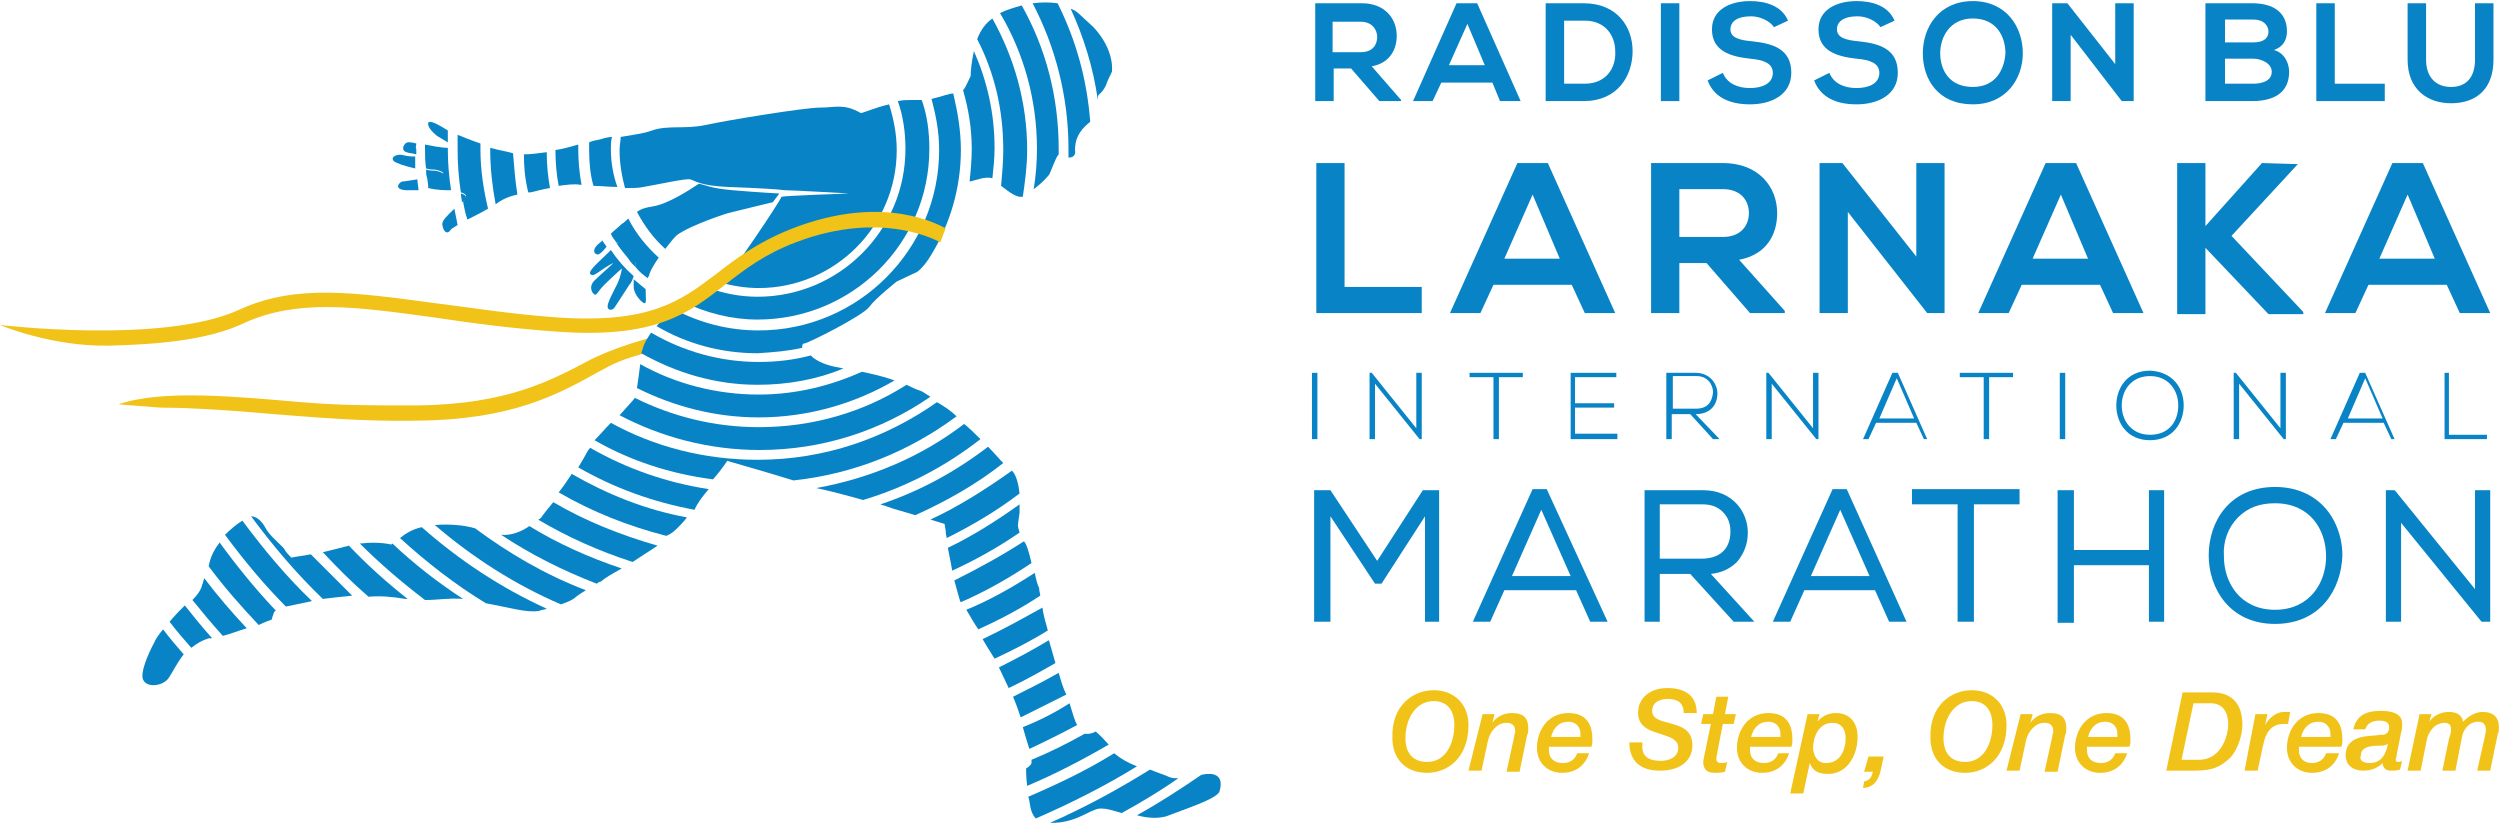 <?xml version="1.0" encoding="utf-8"?>
<!-- Generator: Adobe Illustrator 25.2.3, SVG Export Plug-In . SVG Version: 6.00 Build 0)  -->
<svg version="1.1" id="Layer_1" xmlns="http://www.w3.org/2000/svg" xmlns:xlink="http://www.w3.org/1999/xlink" x="0px" y="0px"
	 viewBox="0 0 230 75.7" style="enable-background:new 0 0 230 75.7;" xml:space="preserve">
<g>
	<g>
		<path style="fill:#F1C218;" d="M38.5,38.7c-5.1,0.1-9.4-0.3-13.3-0.6c-5.7-0.5-8.8-0.6-10.5-0.6l-3.8-0.3c4-1.4,11-0.7,16.8-0.2
			c3.8,0.3,5.7,0.3,10.7,0.3c8.3-0.1,12.3-2.3,15.9-4.2c1.4-0.7,3.3-1.4,5.1-1.9c0.7-0.2,1,0.4,1.6,0.2l-1.7,1.1
			c-2.1,0.6-2.6,0.8-4.4,1.8C51.3,36.3,47.1,38.6,38.5,38.7z"/>
	</g>
	<g>
		<path style="fill:#0884C6;" d="M39.9,15.7c-0.1,0-0.4,0-0.7-0.1c0,0.3,0,0.5,0.1,0.8c0.4,0,0.7-0.1,1-0.1
			C41.4,16.1,40.4,15.7,39.9,15.7z"/>
		<path style="fill:#0884C6;" d="M42.8,18.4c0.2-0.3,0-0.5-0.4-0.6c0,0.3,0.1,0.6,0.1,0.8C42.7,18.5,42.7,18.4,42.8,18.4z"/>
		<path style="fill:#0884C6;" d="M58.1,24.2c0.1,0.1,0.3,0.3,0.4,0.4c0-0.1,0-0.2,0-0.2C58.5,23.9,58.2,23.9,58.1,24.2z"/>
		<path style="fill:#0884C6;" d="M56.7,22.3C56.7,22.3,56.7,22.3,56.7,22.3c0,0.1,0.1,0.1,0.1,0.2C56.9,22.4,56.9,22.3,56.7,22.3z"
			/>
		<path style="fill:#0884C6;" d="M58.3,26.4c0,0.7,0.8,1.5,1,1.5c0.2,0,0.1-0.5,0.1-1.3c-0.4-0.3-0.7-0.6-1.1-0.9
			C58.3,26,58.3,26.2,58.3,26.4z"/>
		<path style="fill:#0884C6;" d="M55.1,22.4c-0.6,0.5-0.5,0.9-0.2,1c0.2,0.1,0.6-0.3,0.9-0.7c-0.1-0.2-0.3-0.4-0.4-0.6
			C55.4,22.2,55.2,22.3,55.1,22.4z"/>
		<path style="fill:#0884C6;" d="M56.2,23c-0.1,0.1-0.3,0.3-0.4,0.4c-0.6,0.6-1.7,1.5-1.5,1.8c0.3,0.4,0.9-0.4,2.1-1c0,0,0,0,0,0
			c0,0.1-1.1,1-1.7,1.6c-0.6,0.6-0.2,1.2,0,1.3c0.2,0.1,0.3-0.3,0.9-0.9c0.6-0.6,1.6-1.5,1.6-1.5s0,0.5-0.4,1.4
			c-0.4,0.8-0.9,1.7-0.9,2.1c0,0.4,0.5,0.4,0.7,0c0.2-0.3,0.9-1.4,1.3-2c0.2-0.2,0.3-0.5,0.4-0.8C57.5,24.7,56.8,23.9,56.2,23z"/>
		<path style="display:none;fill:#0884C6;" d="M56.1,23.1c-0.1,0.1-0.3,0.2-0.4,0.3c-0.6,0.6-0.9,1.6-1,2c0,0.3,0.4-0.2-0.1,0.5
			c-0.5,0.6-0.2,1.2,0,1.3c0.2,0.1,0.3-0.3,0.9-0.9c0.6-0.6,1.6-1.5,1.6-1.5s0,0.5-0.4,1.4c-0.4,0.8-0.9,1.7-0.9,2.1
			c0,0.4,0.5,0.4,0.7,0c0.2-0.3,0.9-1.4,1.3-2c0.2-0.2,0.3-0.5,0.4-0.8C57.4,24.7,56.7,23.9,56.1,23.1z"/>
		<path style="fill:#0884C6;" d="M67,19.6c1.2-0.3,4.1-1,4.1-1l0.6-0.8c0,0-2-0.1-4.3-0.3c-2.1-0.2-2.2-0.4-3.1-0.6
			c-0.9,0.6-2.9,1.9-4.3,2.1c-0.6,0.1-1,0.2-1.4,0.5c0.7,1.3,1.5,2.4,2.6,3.4c0.4-0.5,0.7-0.9,1-1.2C63,21,65.7,20,67,19.6z"/>
		<path style="fill:#0884C6;" d="M60.6,23.7c-1.1-1-2.1-2.2-2.8-3.6c-0.2,0.2-0.4,0.4-0.6,0.5c-0.3,0.3-0.7,0.6-1,0.9
			c0.1,0.3,0.3,0.5,0.5,0.8c0,0,0,0,0,0c0.2,0,0.2,0.1,0.1,0.2c0.4,0.6,0.9,1.1,1.3,1.7c0.1-0.2,0.4-0.2,0.4,0.2c0,0.1,0,0.2,0,0.2
			c0.3,0.4,0.7,0.7,1.1,1c0-0.1,0-0.1,0.1-0.2C59.8,24.9,60.2,24.3,60.6,23.7z"/>
		<path style="fill:#0884C6;" d="M85.5,13.7c0-1.6-0.2-3.1-0.7-4.5c-0.3,0-0.6,0-0.9,0c-0.4,0-0.8,0-1.3,0.1
			c0.5,1.4,0.7,2.9,0.7,4.4c0,7.5-6.1,13.6-13.6,13.6c-1.6,0-3.1-0.3-4.5-0.8c-0.7,0.4-1.5,0.8-2.3,1.3c2.1,1,4.4,1.6,6.8,1.6
			C78.4,29.4,85.5,22.4,85.5,13.7z"/>
		<path style="fill:#0884C6;" d="M37.2,14.3c-0.6-0.2-1.3,0.1-1,0.5c0.2,0.2,1.1,0.5,2,0.7c0-0.4,0-0.7,0-1.1
			C38,14.4,37.6,14.4,37.2,14.3z"/>
		<path style="fill:#0884C6;" d="M69.8,36.3c-3.9,0-7.7-1-10.9-2.8c-0.1,0.8-0.2,1.6-0.3,2.2c3.4,1.7,7.2,2.7,11.2,2.7
			c4.6,0,8.9-1.3,12.5-3.4c-1.1-0.4-2.1-0.6-3-0.8C76.4,35.5,73.2,36.3,69.8,36.3z"/>
		<path style="fill:#0884C6;" d="M95.2,52.7c-2,1.3-4.1,2.5-6.3,3.4c0.3,0.5,0.7,1.2,1.1,1.8c2-0.9,3.9-1.9,5.7-3.1
			c0-0.2-0.1-0.4-0.1-0.7C95.4,53.7,95.3,53.2,95.2,52.7z"/>
		<path style="fill:#0884C6;" d="M79.4,46c4-1.2,7.6-3.1,10.8-5.6c-0.5-0.5-1-1-1.5-1.4c-3.9,3-8.6,5-13.6,5.9
			C76.5,45.2,78,45.6,79.4,46z"/>
		<path style="fill:#0884C6;" d="M38.3,13.2c-0.4-0.1-0.8-0.2-1,0c-0.3,0.3-0.3,0.7,0.1,0.8c0.2,0.1,0.6,0.1,0.9,0.2
			c0-0.2,0-0.3,0-0.5C38.2,13.6,38.3,13.4,38.3,13.2z"/>
		<path style="fill:#0884C6;" d="M39.4,11.3c-0.1,0.3,0.3,0.8,0.8,1.2c0.3,0.2,0.7,0.4,1,0.6c0-0.4,0-0.7,0-1.1
			C40.4,11.5,39.5,11,39.4,11.3z"/>
		<path style="fill:#0884C6;" d="M40.7,20.7c0.1,0.7,0.5,0.9,0.8,0.4c0.1-0.1,0.3-0.2,0.6-0.4c-0.1-0.5-0.2-1-0.3-1.5
			C41.2,19.8,40.6,20.3,40.7,20.7z"/>
		<path style="fill:#0884C6;" d="M107.3,75.1c1.5-0.6,4.7-1.6,4.9-2.3c0.2-0.7,0.2-1.5-0.8-1.6c-0.3,0-0.6,0-0.9,0.1
			c-1.9,1.3-3.9,2.6-5.9,3.7C105.6,75.3,106.6,75.3,107.3,75.1z"/>
		<path style="fill:#0884C6;" d="M90.4,58.8c0.4,0.7,0.8,1.3,1.1,1.8c1.7-0.8,3.3-1.6,4.9-2.6c-0.2-0.7-0.4-1.4-0.5-2.1
			C94.1,56.9,92.3,57.9,90.4,58.8z"/>
		<path style="fill:#0884C6;" d="M39.1,55.2c1.3,0,2.1-0.2,3.5-0.1c-2.3-1.5-4.5-3.2-6.5-5.1c-0.1,0.1-0.1,0.1-0.1,0.1
			s-1.1-0.3-2.8-0.1c0,0,0,0-0.1,0C35,51.9,37,53.6,39.1,55.2z"/>
		<path style="fill:#0884C6;" d="M14.2,59.1c-0.5,0.9-1.4,2.9-1,3.5c0.4,0.7,1.8,0.5,2.3-0.2c0.3-0.4,0.7-1.3,1.4-2.2
			c-0.6-0.7-1.3-1.5-1.9-2.3C14.6,58.4,14.3,58.8,14.2,59.1z"/>
		<path style="fill:#0884C6;" d="M49.6,56.2c0.2-0.1,0.5-0.1,0.7-0.2c-4.2-1.9-8.1-4.5-11.5-7.5c-0.9,0.2-1.5,0.6-2,1
			c2.4,2.2,5.1,4.3,7.9,6C46.9,55.9,48.5,56.4,49.6,56.2z"/>
		<path style="fill:#0884C6;" d="M37,16.7c-0.3,0.1-0.8,0.7,0.3,0.8c0.3,0,0.7,0,1.2,0c0-0.3-0.1-0.7-0.1-1
			C37.7,16.6,37.2,16.7,37,16.7z"/>
		<path style="fill:#0884C6;" d="M50.9,46.2c-0.5,0.6-0.9,1.1-1.1,1.4c-0.1,0.1-0.2,0.2-0.3,0.2c2.7,1.6,5.6,2.9,8.7,3.9
			c0.8-0.5,1.5-1,2.3-1.5C57,49.2,53.8,47.9,50.9,46.2z"/>
		<path style="fill:#0884C6;" d="M50.6,17.3c-0.2-1.1-0.3-2.2-0.3-3.3c-0.7,0.1-1.5,0.2-2.1,0.2c0,1.2,0.1,2.3,0.4,3.5
			c0.1,0,0.1,0,0.2,0C49.3,17.6,49.9,17.4,50.6,17.3z"/>
		<path style="fill:#0884C6;" d="M74.6,32.7c-1.5,0.4-3.1,0.6-4.8,0.6c-3.6,0-7-1-9.9-2.7c-0.2,0.3-0.4,0.6-0.6,1
			c-0.1,0.2-0.2,0.6-0.3,0.9c3.2,1.8,6.8,2.9,10.7,2.9c2.8,0,5.5-0.5,7.9-1.5c-1.1-0.2-2-0.4-2.8-1C74.8,32.9,74.7,32.8,74.6,32.7z"
			/>
		<path style="fill:#0884C6;" d="M73.8,32c0-0.2,0-0.4,0.2-0.4c0.3,0,5.5-2.6,6-3.4c0.6-0.8,2.5-2.3,2.5-2.3l1.9-0.9
			c0.4-0.3,0.9-0.9,1.3-1.6c1.7-2.8,2.7-6.1,2.7-9.6c0-1.8-0.3-3.5-0.7-5.2c-0.4,0-1.1,0.3-2,0.5c0.4,1.5,0.7,3,0.7,4.7
			c0,9.1-7.4,16.6-16.6,16.6c-2.8,0-5.4-0.7-7.7-1.9c-0.6,0.4-1.2,0.9-1.7,1.5c2.7,1.6,5.9,2.5,9.3,2.5C71.2,32.4,72.5,32.3,73.8,32
			z"/>
		<path style="fill:#0884C6;" d="M57.2,52.3c-3-1-5.9-2.3-8.5-3.9c-0.7,0.5-1.7,0.9-2.6,0.8c2.7,1.8,5.7,3.3,8.8,4.5
			c0.1-0.1,0.3-0.2,0.4-0.2C55.6,53.2,56.3,52.8,57.2,52.3z"/>
		<path style="fill:#0884C6;" d="M53.2,13.3c-0.7,0.2-1.4,0.4-2.1,0.5c0,1.1,0.1,2.3,0.3,3.3c0.7-0.1,1.4-0.2,2-0.1c0,0,0.1,0,0.1,0
			c-0.2-1.1-0.3-2.2-0.3-3.3C53.2,13.6,53.2,13.5,53.2,13.3z"/>
		<path style="fill:#0884C6;" d="M85.6,47.8c0.6,0.2,1,0.3,1.3,0.4l0.1,0.6c0,0,0,0.3,0.1,0.7c2.4-1.2,4.6-2.5,6.7-4.1
			c-0.1-0.9-0.3-1.7-0.7-2.1C90.7,45,88.2,46.6,85.6,47.8z"/>
		<path style="fill:#0884C6;" d="M37.3,55.1c0.1,0,0.1,0,0.2,0c-1.9-1.5-3.7-3.1-5.4-4.9c-0.8,0.2-1.5,0.4-2.4,0.6
			c1.3,1.4,2.7,2.8,4.2,4.1C35,54.8,36.1,54.9,37.3,55.1z"/>
		<path style="fill:#0884C6;" d="M75.4,9.9c-1.4,0-8.7,1.2-10.5,1.6c-1.8,0.4-3.5,0-4.9,0.5c-0.8,0.3-1.8,0.4-2.9,0.6
			c0,0.4-0.1,0.8-0.1,1.2c0,1.2,0.2,2.4,0.5,3.5c0.7,0,1.3,0,1.7-0.1c1.2-0.2,3.9-0.8,4.3-0.7c0.4,0.1,0.9,0.6,3.5,0.7
			c2.6,0.1,4.5,0.2,5.2,0.3c0.8,0,5.9,0.3,5.9,0.3s-5.8,0.2-6.2,0.3c-0.3,0.7-4.5,6.9-5.3,7.7c-0.1,0.1-0.2,0.2-0.3,0.2
			c1.1,0.3,2.3,0.5,3.5,0.5c7,0,12.7-5.7,12.7-12.7c0-1.5-0.3-2.9-0.7-4.2c-1.3,0.3-2.4,0.8-2.6,0.8C77.6,9.5,76.9,9.9,75.4,9.9z"/>
		<path style="fill:#0884C6;" d="M53.9,54.3c-3.7-1.4-7.1-3.4-10.2-5.7c-1.1-0.3-2.3-0.4-3.7-0.3c3.5,3,7.4,5.5,11.6,7.3
			c0.6-0.2,1.1-0.4,1.4-0.7C53.4,54.6,53.6,54.5,53.9,54.3z"/>
		<path style="fill:#0884C6;" d="M93.8,47.2c0-0.2,0-0.5,0-0.8c-2.1,1.5-4.3,2.9-6.6,4c0.1,0.6,0.3,1.4,0.4,2.1
			c2.2-1,4.3-2.2,6.2-3.5C93.6,48.2,93.6,48.6,93.8,47.2z"/>
		<path style="fill:#0884C6;" d="M47.2,14.1c-0.7-0.2-1.4-0.3-2.1-0.5c0,0.1,0,0.1,0,0.2c0,1.7,0.2,3.4,0.5,5c0.5-0.4,1.1-0.7,2-0.9
			C47.4,16.6,47.3,15.4,47.2,14.1z"/>
		<path style="fill:#0884C6;" d="M87.8,53.4c0.2,0.8,0.4,1.4,0.5,1.8c0,0.1,0.1,0.2,0.1,0.2c2.3-1,4.4-2.2,6.5-3.6
			c-0.3-1.3-0.5-1.8-0.7-2C92.2,51.1,90,52.3,87.8,53.4z"/>
		<path style="fill:#0884C6;" d="M56.2,13.7c0-0.4,0-0.7,0.1-1.1c-0.3,0-0.7,0.1-1,0.2c-0.3,0.1-0.7,0.1-1.1,0.3c0,0.2,0,0.4,0,0.7
			c0,1.1,0.1,2.3,0.4,3.3c0.7,0,1.4,0.1,2.2,0.1C56.4,16.1,56.2,14.9,56.2,13.7z"/>
		<path style="fill:#0884C6;" d="M88.6,8.3c0.5,1.7,0.8,3.5,0.8,5.4c0,1-0.1,2.1-0.2,3c0,0,0,0,0,0c0.6-0.1,1.4-0.5,2.1-0.3
			c0.1-0.9,0.2-1.8,0.2-2.8c0-3.2-0.7-6.2-1.9-8.9c-0.2,0.9-0.3,1.8-0.3,2.3C88.9,7.8,88.8,8.1,88.6,8.3z"/>
		<path style="fill:#0884C6;" d="M94.6,73.3C94.6,73.3,94.6,73.3,94.6,73.3c0.2,0.5,0.1,1.4,0.7,2c3.2-1.4,6.4-3,9.3-4.8
			c-0.8-0.3-1.5-0.7-2.1-1.2C100.1,70.8,97.4,72.1,94.6,73.3z"/>
		<path style="fill:#0884C6;" d="M100.8,67.3c0,0-0.5,0.3-1,0.2c-1.6,0.9-3.2,1.7-4.9,2.4c0,0.1,0,0.2,0,0.3
			c-0.1,0.3-0.5,0.5-0.5,0.5s0,0.9,0.1,1.6c2.6-1.1,5.1-2.4,7.5-3.8C101.1,67.5,100.8,67.3,100.8,67.3z"/>
		<path style="fill:#0884C6;" d="M18.8,53.2c-0.1,0.2-0.1,0.4-0.2,0.6c-0.1,0.5-0.5,1-0.9,1.4c0.9,1.1,1.8,2.2,2.8,3.3
			c0.8-0.2,1.5-0.5,2.2-0.7C21.3,56.3,20,54.8,18.8,53.2z"/>
		<path style="fill:#0884C6;" d="M91.9,61.4c0.3,0.6,0.6,1.3,0.9,1.9c1.5-0.7,2.9-1.5,4.3-2.3c-0.2-0.7-0.4-1.4-0.6-2.1
			C95,59.8,93.5,60.6,91.9,61.4z"/>
		<path style="fill:#0884C6;" d="M25,57c0,0,0.1-0.5,0.3-0.8c0,0,0,0,0.1,0c-1.9-2-3.6-4.1-5.2-6.3c-0.1,0.2-0.3,0.4-0.4,0.6
			c-0.3,0.5-0.5,1-0.6,1.6c1.4,1.9,3,3.7,4.6,5.4C24.4,57.2,25,57,25,57z"/>
		<path style="fill:#0884C6;" d="M83.4,35.4c-3.9,2.5-8.6,3.9-13.6,3.9c-4.1,0-8-1-11.4-2.7c0,0,0,0,0,0c-0.1,0.2-0.7,0.8-1.4,1.6
			c3.8,2,8.2,3.2,12.9,3.2c5.8,0,11.2-1.8,15.7-4.9c-0.3-0.2-0.5-0.3-0.8-0.5C84.2,35.8,83.8,35.6,83.4,35.4z"/>
		<path style="fill:#0884C6;" d="M19.5,58.7c-0.9-1-1.7-2-2.5-3c-0.4,0.4-0.9,0.9-1.4,1.5c0.6,0.8,1.3,1.6,2,2.4
			c0.5-0.4,1-0.7,1.7-0.9C19.3,58.8,19.4,58.7,19.5,58.7z"/>
		<path style="fill:#0884C6;" d="M66.9,42.4c0,0,4.2,1.2,6.1,1.8c5.6-0.6,10.7-2.7,15-5.9c-0.5-0.5-1.1-0.9-1.8-1.3
			c-4.7,3.3-10.3,5.3-16.5,5.3c-4.9,0-9.5-1.2-13.5-3.4c-0.5,0.5-1,1.1-1.5,1.6c3.3,1.9,7,3.1,10.9,3.6
			C66.4,43.2,66.9,42.4,66.9,42.4z"/>
		<path style="fill:#0884C6;" d="M105.8,70.8c-2.9,1.8-6,3.5-9.2,4.9c0.1,0,0.3,0,0.4,0c2.4-0.1,3.5-1.5,4.5-1.3
			c0.4,0,1,0.2,1.7,0.4c1.8-1,3.5-2,5.2-3.2c-0.3,0-0.5,0-0.8-0.1C107.2,71.3,106.5,71.1,105.8,70.8z"/>
		<path style="fill:#0884C6;" d="M65.2,45c-3.9-0.6-7.6-1.9-10.9-3.8c-0.2,0.2-0.3,0.4-0.4,0.6c-0.1,0.2-0.4,0.7-0.7,1.2
			c3.3,1.9,6.9,3.2,10.7,3.9C64.2,46.2,64.7,45.6,65.2,45z"/>
		<path style="fill:#0884C6;" d="M81,46.4c0.2,0.1,0.4,0.1,0.6,0.2c0.8,0.3,1.7,0.5,2.6,0.8c2.9-1.3,5.7-2.9,8.1-4.8
			c-0.4-0.4-0.8-0.9-1.4-1.5C87.9,43.4,84.6,45.2,81,46.4z"/>
		<path style="fill:#0884C6;" d="M41.3,17.5c0.1,0,0.2,0,0.2,0c-0.2-1.3-0.3-2.5-0.3-3.8c0,0,0-0.1,0-0.1c-0.6,0-1.6-0.2-2.1-0.3
			c0,0.1,0,0.2,0,0.3c0,0.6,0,1.3,0.1,1.9c0.3,0.1,0.6,0.1,0.7,0.1c0.4,0,1.5,0.4,0.4,0.5c-0.3,0-0.6,0.1-1,0.1
			c0,0.4,0.1,0.7,0.1,1.1C40.2,17.5,41,17.5,41.3,17.5z"/>
		<path style="fill:#0884C6;" d="M44.2,13.7c0-0.2,0-0.3,0-0.5c-0.9-0.3-1.6-0.6-2.1-0.8c0,0.4,0,0.9,0,1.3c0,1.4,0.1,2.7,0.3,4
			c0.4,0.1,0.6,0.3,0.4,0.6c-0.1,0.1-0.1,0.2-0.2,0.2c0.1,0.6,0.2,1.1,0.4,1.7c0.6-0.3,1.4-0.7,1.9-1C44.5,17.5,44.2,15.7,44.2,13.7
			z"/>
		<path style="fill:#0884C6;" d="M28.6,51c-1.3,0.2-1.8,0.3-1.8,0.3s-0.5-0.5-0.6-0.7c0-0.2-1.3-1.2-1.7-1.9
			c-0.3-0.6-0.8-1.2-1.4-1.2c2,2.7,4.2,5.3,6.6,7.6c0.8-0.1,1.7-0.2,2.7-0.3C31.2,53.6,29.9,52.3,28.6,51z"/>
		<path style="fill:#0884C6;" d="M97.4,61.9c-1.4,0.8-2.8,1.5-4.2,2.2c0.3,0.7,0.5,1.3,0.6,1.6c0,0.1,0.1,0.2,0.1,0.3
			c1.4-0.7,2.8-1.4,4.2-2.1C97.8,63.3,97.6,62.6,97.4,61.9z"/>
		<path style="fill:#0884C6;" d="M62.4,48.5c0.2-0.2,0.5-0.5,0.8-0.9c-3.8-0.7-7.3-2.1-10.6-4c-0.4,0.6-0.8,1.2-1.2,1.7
			c3.1,1.8,6.4,3.1,9.9,4C61.8,49.1,62.1,48.8,62.4,48.5z"/>
		<path style="fill:#0884C6;" d="M94.1,66.9c0.2,0.7,0.4,1.4,0.6,2c1.5-0.7,2.9-1.4,4.4-2.2c-0.2-0.3-0.4-1-0.7-2
			C97,65.6,95.6,66.3,94.1,66.9z"/>
		<path style="fill:#0884C6;" d="M22.3,47.9c-0.5,0.3-1.1,0.8-1.6,1.3c1.7,2.3,3.6,4.6,5.6,6.6c0.6-0.1,1.4-0.3,2.4-0.5
			C26.4,53.1,24.3,50.6,22.3,47.9z"/>
		<path style="fill:#0884C6;" d="M95,0.3c2.1,4,3.3,8.6,3.3,13.4c0,0.3,0,0.5,0,0.8c0.4,0,0.7-0.2,0.6-0.7c0-1.4,0.8-2.1,1.4-2.6
			c-0.3-3.9-1.3-7.5-3-10.9C96.6,0.2,95.8,0.2,95,0.3z"/>
		<path style="fill:#0884C6;" d="M95.4,13.7c0,1.2-0.1,2.5-0.3,3.7c0.4-0.3,0.9-0.7,1.4-1.3c0.2-0.3,0.6-1.6,0.9-1.9
			c0-0.2,0-0.3,0-0.5c0-4.8-1.2-9.3-3.4-13.2c-0.7,0.2-1.4,0.4-2,0.7C94.2,4.9,95.4,9.2,95.4,13.7z"/>
		<path style="fill:#0884C6;" d="M89.9,3.6c1.6,3.1,2.4,6.5,2.4,10.2c0,1.1-0.1,2.2-0.2,3.3c0.9,0.7,1.5,1.1,2,1
			c0.2-1.4,0.4-2.8,0.4-4.3c0-4.4-1.2-8.5-3.2-12.1C90.7,2.1,90.2,2.8,89.9,3.6z"/>
		<path style="fill:#0884C6;" d="M101,9.2c0-0.2,0-0.4,0.1-0.5c0.4-0.3,0.7-0.9,0.7-1c0.1-0.3,0.5-1.1,0.5-1.1
			c0.1-1.2-0.4-2.7-1.7-4.1l-1.3-1.2c-0.2-0.2-0.5-0.4-0.8-0.5C99.7,3.4,100.6,6.3,101,9.2z"/>
	</g>
	<g>
		<path style="fill:#F1C218;" d="M10,31.8c-5.3,0.1-10-1.9-10-1.9c0.1,0,15,1.8,22-1.4c5.2-2.4,10.6-1.6,18.1-0.6
			c3.2,0.4,6.9,1,11.1,1.3c8.6,0.6,11.4-1.5,14.7-4c1.8-1.4,3.8-2.9,6.8-4.1c8.8-3.5,14-0.2,14.3-0.1l-0.5,1.3c0,0-5.2-3.1-13.3,0
			c-2.9,1.1-4.7,2.5-6.5,3.9c-3.3,2.6-6.4,5-15.6,4.3c-4.2-0.3-7.9-0.8-11.2-1.3c-7.3-1-12.5-1.7-17.4,0.5
			C19.2,31.3,14.4,31.7,10,31.8z"/>
	</g>
	<g>
		<path style="fill:#F1C218;" d="M131.9,63.5c1.9,0,3.2,1.3,3.2,3.2c0,3-1.9,4.4-3.8,4.4c-2.1,0-3.2-1.4-3.2-3.2
			C128,64.9,130,63.5,131.9,63.5z M131.3,70.1c1.7,0,2.5-1.7,2.5-3.4c0-1.4-0.7-2.2-1.9-2.2c-1.7,0-2.6,1.7-2.6,3.4
			C129.3,69.3,130,70.1,131.3,70.1z"/>
		<path style="fill:#F1C218;" d="M136.4,65.7h1.1l-0.2,0.8l0,0c0.4-0.6,1.1-0.9,1.8-0.9c1.1,0,1.5,0.5,1.5,1.4c0,0.2,0,0.5-0.1,0.6
			l-0.7,3.4h-1.2l0.7-3.2c0-0.2,0.1-0.3,0.1-0.5c0-0.2,0-0.8-0.8-0.8c-0.5,0-0.8,0.2-1.1,0.5c-0.3,0.3-0.5,0.7-0.6,1.1l-0.6,2.8
			h-1.2L136.4,65.7z"/>
		<path style="fill:#F1C218;" d="M146.2,69.3c-0.4,1.2-1.3,1.8-2.5,1.8c-1.3,0-2.3-0.9-2.3-2.3c0-1.6,1-3.2,2.9-3.2
			c1.9,0,2.2,1.4,2.2,2.4c0,0.3,0,0.5-0.1,0.7h-3.9c0,0.1,0,0.2,0,0.3c0,0.7,0.4,1.2,1.3,1.2c0.6,0,1.1-0.3,1.3-0.9H146.2z
			 M145.4,67.8c0-0.1,0-0.2,0-0.3c0-0.6-0.4-1.1-1.1-1.1c-0.9,0-1.4,0.6-1.6,1.4H145.4z"/>
		<path style="fill:#F1C218;" d="M151.1,68.5c-0.1,1.1,0.6,1.5,1.7,1.5c0.7,0,1.6-0.3,1.6-1.2c0-0.8-0.8-1-1.7-1.3
			c-0.6-0.2-2-0.5-2-1.9c0-1.3,1-2.3,2.7-2.3c1.5,0,2.7,0.6,2.7,2.3h-1.2c0-0.9-0.5-1.3-1.5-1.3c-0.3,0-1.4,0.1-1.4,1.1
			c0,0.7,0.7,0.9,1.5,1.1c1,0.3,2.2,0.5,2.2,2.1c0,1.1-0.8,2.3-3,2.3c-1.7,0-2.8-0.8-2.8-2.6H151.1z"/>
		<path style="fill:#F1C218;" d="M157.9,64.1h1.1l-0.3,1.6h1l-0.2,0.9h-1l-0.5,2.6c0,0.2-0.1,0.4-0.1,0.6c0,0.2,0.1,0.4,0.4,0.4
			c0.2,0,0.4,0,0.6-0.1l-0.2,0.9c-0.3,0.1-0.7,0.1-1,0.1c-0.8,0-1-0.5-1-1c0-0.2,0.1-0.5,0.1-0.6l0.6-2.9h-0.9l0.2-0.9h0.9
			L157.9,64.1z"/>
		<path style="fill:#F1C218;" d="M164.6,69.3c-0.4,1.2-1.3,1.8-2.5,1.8c-1.3,0-2.3-0.9-2.3-2.3c0-1.6,1-3.2,2.9-3.2
			c1.9,0,2.2,1.4,2.2,2.4c0,0.3,0,0.5-0.1,0.7H161c0,0.1,0,0.2,0,0.3c0,0.7,0.4,1.2,1.3,1.2c0.6,0,1.1-0.3,1.3-0.9H164.6z
			 M163.8,67.8c0-0.1,0-0.2,0-0.3c0-0.6-0.4-1.1-1.1-1.1c-0.9,0-1.4,0.6-1.6,1.4H163.8z"/>
		<path style="fill:#F1C218;" d="M166.3,65.7h1.1l-0.2,0.7l0,0c0.4-0.5,1-0.8,1.7-0.8c1.3,0,2,0.9,2,2.2c0,1.6-0.9,3.4-2.7,3.4
			c-0.8,0-1.4-0.2-1.7-1h0l-0.6,2.8h-1.2L166.3,65.7z M168,70.2c1.3,0,1.8-1.2,1.8-2.3c0-0.8-0.4-1.4-1.2-1.4
			c-1.3,0-1.8,1.3-1.8,2.4C166.9,69.6,167.2,70.2,168,70.2z"/>
		<path style="fill:#F1C218;" d="M171.9,69.6h1.4c-0.3,1.2-0.3,2.8-1.9,2.9l0.1-0.6c0.5-0.1,0.7-0.4,0.8-0.9h-0.8L171.9,69.6z"/>
		<path style="fill:#F1C218;" d="M181.4,63.5c1.9,0,3.2,1.3,3.2,3.2c0,3-1.9,4.4-3.8,4.4c-2.1,0-3.2-1.4-3.2-3.2
			C177.5,64.9,179.5,63.5,181.4,63.5z M180.8,70.1c1.7,0,2.5-1.7,2.5-3.4c0-1.4-0.7-2.2-1.9-2.2c-1.7,0-2.6,1.7-2.6,3.4
			C178.8,69.3,179.5,70.1,180.8,70.1z"/>
		<path style="fill:#F1C218;" d="M185.9,65.7h1.1l-0.2,0.8l0,0c0.4-0.6,1.1-0.9,1.8-0.9c1.1,0,1.5,0.5,1.5,1.4c0,0.2,0,0.5-0.1,0.6
			l-0.7,3.4h-1.2l0.7-3.2c0-0.2,0.1-0.3,0.1-0.5c0-0.2,0-0.8-0.8-0.8c-0.5,0-0.8,0.2-1.1,0.5c-0.3,0.3-0.5,0.7-0.6,1.1l-0.6,2.8
			h-1.2L185.9,65.7z"/>
		<path style="fill:#F1C218;" d="M195.7,69.3c-0.4,1.2-1.3,1.8-2.5,1.8c-1.3,0-2.3-0.9-2.3-2.3c0-1.6,1-3.2,2.9-3.2
			c1.9,0,2.2,1.4,2.2,2.4c0,0.3,0,0.5-0.1,0.7H192c0,0.1,0,0.2,0,0.3c0,0.7,0.4,1.2,1.3,1.2c0.6,0,1.1-0.3,1.3-0.9H195.7z
			 M194.8,67.8c0-0.1,0-0.2,0-0.3c0-0.6-0.4-1.1-1.1-1.1c-0.9,0-1.4,0.6-1.6,1.4H194.8z"/>
		<path style="fill:#F1C218;" d="M200.8,63.7h2.7c1.8,0,2.8,1,2.8,3c0,0.9-0.4,2.2-1.1,3c-0.9,0.8-1.5,1.2-3.3,1.2h-2.6L200.8,63.7z
			 M200.7,69.9h1.6c2.2,0,2.7-2.5,2.7-3.2c0-1.3-0.6-2-1.6-2h-1.6L200.7,69.9z"/>
		<path style="fill:#F1C218;" d="M207.5,65.7h1.1l-0.2,1l0,0c0.3-0.6,1-1.2,1.7-1.2c0.2,0,0.4,0,0.6,0l-0.2,1.1c-0.1,0-0.3,0-0.4,0
			c-1.2,0-1.7,0.9-1.9,2l-0.5,2.3h-1.2L207.5,65.7z"/>
		<path style="fill:#F1C218;" d="M215.2,69.3c-0.4,1.2-1.3,1.8-2.5,1.8c-1.3,0-2.3-0.9-2.3-2.3c0-1.6,1-3.2,2.9-3.2
			c1.9,0,2.2,1.4,2.2,2.4c0,0.3,0,0.5-0.1,0.7h-3.9c0,0.1,0,0.2,0,0.3c0,0.7,0.4,1.2,1.2,1.2c0.6,0,1.1-0.3,1.3-0.9H215.2z
			 M214.4,67.8c0-0.1,0-0.2,0-0.3c0-0.6-0.4-1.1-1.1-1.1c-0.9,0-1.4,0.6-1.6,1.4H214.4z"/>
		<path style="fill:#F1C218;" d="M220.5,69.4c0,0.2-0.1,0.4-0.1,0.5c0,0.1,0.1,0.2,0.2,0.2c0.1,0,0.3,0,0.4-0.1l-0.2,0.8
			c-0.3,0.1-0.6,0.1-0.9,0.1c-0.4,0-0.7-0.3-0.7-0.7c-0.5,0.5-1.1,0.7-1.8,0.7c-0.9,0-1.6-0.5-1.6-1.4c0-1.3,1-1.7,2.2-1.8
			c0.4,0,0.8-0.1,1.2-0.1c0.4,0,0.6-0.3,0.6-0.7c0-0.5-0.4-0.6-0.9-0.6c-0.6,0-1.1,0.2-1.3,0.8h-1.1c0.3-1.3,1.2-1.7,2.5-1.7
			c1.9,0,2,0.8,2,1.2c0,0.2,0,0.5-0.1,0.8L220.5,69.4z M218,70.2c1.1,0,1.5-0.8,1.7-1.8l0,0c-0.2,0.2-0.5,0.2-0.7,0.2
			c-0.6,0-1.8,0-1.8,0.9C217,70,217.5,70.2,218,70.2z"/>
		<path style="fill:#F1C218;" d="M222.6,65.7h1.1l-0.2,0.7l0,0c0.4-0.6,1.1-0.9,1.8-0.9c0.6,0,1.2,0.2,1.3,0.9
			c0.5-0.5,1.1-0.9,1.8-0.9c1,0,1.5,0.5,1.5,1.4c0,0.2,0,0.5-0.1,0.6l-0.7,3.4h-1.2l0.7-3.1c0-0.1,0.1-0.4,0.1-0.6
			c0-0.4-0.1-0.8-0.7-0.8c-0.9,0-1.4,0.8-1.5,1.4l-0.6,3.1h-1.2l0.6-2.9c0.1-0.3,0.2-0.6,0.2-0.9c0-0.4-0.2-0.6-0.6-0.6
			c-0.4,0-0.8,0.2-1,0.4c-0.2,0.2-0.5,0.6-0.6,1l-0.6,3h-1.2L222.6,65.7z"/>
	</g>
	<g>
		<path style="fill:#0884C6;" d="M123.7,15v11.4h7.1v2.4h-9.7V15H123.7z"/>
		<path style="fill:#0884C6;" d="M144.6,26.2h-7.2l-1.2,2.6h-2.8l6.2-13.8h2.8l6.2,13.8h-2.8L144.6,26.2z M141,17.9l-2.6,5.9h5.1
			L141,17.9z"/>
		<path style="fill:#0884C6;" d="M164.1,28.8H161l-4-4.6h-2.5v4.6h-2.6V15c2.2,0,4.4,0,6.6,0c3.3,0,5,2.2,5,4.6
			c0,1.9-0.9,3.8-3.5,4.3l4.2,4.7V28.8z M154.5,17.4v4.4h4c1.7,0,2.4-1.1,2.4-2.2c0-1.1-0.7-2.2-2.4-2.2H154.5z"/>
		<path style="fill:#0884C6;" d="M176.3,15h2.6v13.8h-1.6v0l-7.3-9.3v9.3h-2.6V15h2.1l6.8,8.6V15z"/>
		<path style="fill:#0884C6;" d="M193.2,26.2H186l-1.2,2.6H182l6.2-13.8h2.8l6.2,13.8h-2.8L193.2,26.2z M189.6,17.9l-2.6,5.9h5.1
			L189.6,17.9z"/>
		<path style="fill:#0884C6;" d="M211.4,15.1l-6.1,6.6l6.6,7v0.2h-3.2l-5.8-6.1v6.1h-2.6V15h2.6v5.8l5.2-5.8L211.4,15.1L211.4,15.1z
			"/>
		<path style="fill:#0884C6;" d="M225.1,26.2h-7.2l-1.2,2.6h-2.8l6.2-13.8h2.8l6.2,13.8h-2.8L225.1,26.2z M221.5,17.9l-2.6,5.9h5.1
			L221.5,17.9z"/>
		<path style="fill:#0884C6;" d="M120.7,40.4v-6.1h0.5v6.1H120.7z"/>
		<path style="fill:#0884C6;" d="M126.2,34.3l4.1,5.1v-5.1h0.5v6.1h-0.2l-4.1-5.1v5.1H126v-6.1H126.2z"/>
		<path style="fill:#0884C6;" d="M137.4,34.7h-2.2v-0.4h4.9v0.4h-2.2v5.7h-0.5V34.7z"/>
		<path style="fill:#0884C6;" d="M144.9,37.1h3.6v0.4h-3.6v2.4h3.9v0.5h-4.3v-6.1h4.2v0.4h-3.8V37.1z"/>
		<path style="fill:#0884C6;" d="M158.2,40.4h-0.6l-2.1-2.3h-1.7v2.3h-0.5v-6.1c0.9,0,1.8,0,2.7,0c1.3,0,2,1,2,1.9
			c0,1-0.6,1.9-2,1.9L158.2,40.4z M153.8,37.6h2.2c1.1,0,1.5-0.6,1.6-1.5c0-0.7-0.5-1.5-1.5-1.5h-2.2V37.6z"/>
		<path style="fill:#0884C6;" d="M162.7,34.3l4.1,5.1v-5.1h0.5v6.1h-0.2l-4.1-5.1v5.1h-0.5v-6.1H162.7z"/>
		<path style="fill:#0884C6;" d="M177,40.4l-0.7-1.5h-3.7l-0.7,1.5h-0.5l2.7-6.1h0.5l2.7,6.1H177z M176.1,38.5l-1.6-3.7l-1.6,3.7
			H176.1z"/>
		<path style="fill:#0884C6;" d="M182.5,34.7h-2.2v-0.4h4.9v0.4h-2.2v5.7h-0.5V34.7z"/>
		<path style="fill:#0884C6;" d="M189.5,40.4v-6.1h0.5v6.1H189.5z"/>
		<path style="fill:#0884C6;" d="M200.9,37.3c0,1.6-1,3.2-3.1,3.2c-2.1,0-3.1-1.6-3.1-3.2c0-1.6,1-3.2,3.1-3.2
			C199.9,34.2,200.9,35.7,200.9,37.3z M195.2,37.3c0,1.4,0.9,2.7,2.6,2.7c1.8,0,2.6-1.3,2.6-2.7c0-1.4-0.9-2.7-2.6-2.7
			C196.1,34.6,195.2,35.9,195.2,37.3z"/>
		<path style="fill:#0884C6;" d="M205.7,34.3l4.1,5.1v-5.1h0.5v6.1h-0.2l-4.1-5.1v5.1h-0.5v-6.1H205.7z"/>
		<path style="fill:#0884C6;" d="M220,40.4l-0.7-1.5h-3.7l-0.7,1.5h-0.5l2.7-6.1h0.5l2.7,6.1H220z M219.2,38.5l-1.6-3.7l-1.6,3.7
			H219.2z"/>
		<path style="fill:#0884C6;" d="M225.3,34.3V40h3.5v0.4h-3.9v-6.1H225.3z"/>
		<g>
			<path style="fill:#0884C6;" d="M131.4,46.6l-4.5,6.8h-0.3l-4.5-6.8V57h-0.9V45.3c0.4,0,0.6,0,1.1,0l4.5,6.8l4.4-6.8h1.1V57h-0.9
				V46.6z"/>
			<path style="fill:#0884C6;" d="M132.5,57.2h-1.4v-9.7l-4,6.2h-0.6l-4.1-6.2v9.7h-1.5V45.1h1.5l4.3,6.5l4.2-6.5h1.5V57.2z
				 M131.6,56.7h0.3V45.6h-0.7l-4.5,7l-4.6-7h-0.6v11.1h0.3v-11l4.9,7.5l4.9-7.5V56.7z"/>
		</g>
		<g>
			<path style="fill:#0884C6;" d="M146.5,57l-1.3-2.9h-6.9l-1.3,2.9h-1l5.2-11.6h1l5.2,11.6H146.5z M144.9,53.3l-3.1-7.1l-3.1,7.1
				H144.9z"/>
			<path style="fill:#0884C6;" d="M147.9,57.2h-1.6l-1.3-2.9h-6.6l-1.3,2.9h-1.6l5.5-12.2h1.3L147.9,57.2z M146.7,56.7h0.4l-5-11.1
				h-0.3l3.5,7.9h-7.1l3.5-7.9h-0.3l-5,11.1h0.4l1.3-2.9h7.3L146.7,56.7z M139.1,53h5.4l-2.7-6.1L139.1,53z"/>
		</g>
		<g>
			<path style="fill:#0884C6;" d="M160.8,57h-1.2l-4-4.4h-3.2V57h-0.9V45.3c1.7,0,3.4,0,5.1,0c2.5,0,3.8,1.8,3.8,3.6
				c0,1.9-1.2,3.6-3.8,3.6L160.8,57z M152.4,51.7h4.1c2,0,2.9-1.1,2.9-2.8c0-1.4-0.9-2.8-2.8-2.8h-4.2V51.7z"/>
			<path style="fill:#0884C6;" d="M161.4,57.2h-1.9l-4-4.4h-2.8v4.4h-1.4V45.1h5.4c2.7,0,4.1,2,4.1,3.9c0,1.1-0.4,2-1,2.7
				c-0.6,0.6-1.4,1-2.4,1.1L161.4,57.2z M159.7,56.7h0.4l-4.1-4.5h0.6c1.1,0,2-0.3,2.6-1c0.6-0.6,0.9-1.4,0.9-2.3
				c0-1.6-1.1-3.3-3.5-3.3h-4.8v11.1h0.3v-4.4h3.6L159.7,56.7z M156.5,52h-4.4v-6.1h4.5c0.9,0,1.7,0.3,2.3,0.9
				c0.5,0.6,0.9,1.4,0.8,2.2C159.7,50.9,158.5,52,156.5,52z M152.7,51.4h3.8c2.2,0,2.7-1.4,2.7-2.5c0-0.7-0.2-1.3-0.7-1.8
				c-0.5-0.5-1.1-0.7-1.9-0.7h-3.9V51.4z"/>
		</g>
		<g>
			<path style="fill:#0884C6;" d="M174,57l-1.3-2.9h-6.9l-1.3,2.9h-1l5.2-11.6h1L175,57H174z M172.4,53.3l-3.1-7.1l-3.1,7.1H172.4z"
				/>
			<path style="fill:#0884C6;" d="M175.4,57.2h-1.6l-1.3-2.9H166l-1.3,2.9h-1.6l5.5-12.2h1.3L175.4,57.2z M174.2,56.7h0.4l-5-11.1
				h-0.3l3.5,7.9h-7.1l3.5-7.9h-0.3l-5,11.1h0.4l1.3-2.9h7.3L174.2,56.7z M166.6,53h5.4l-2.7-6.1L166.6,53z"/>
		</g>
		<g>
			<path style="fill:#0884C6;" d="M180.3,46.1h-4.2v-0.8h9.3v0.8h-4.2V57h-0.9V46.1z"/>
			<path style="fill:#0884C6;" d="M181.5,57.2h-1.4V46.4h-4.2v-1.4h9.9v1.4h-4.2V57.2z M180.6,56.7h0.3V45.9h4.2v-0.2h-8.7v0.2h4.2
				V56.7z"/>
		</g>
		<g>
			<path style="fill:#0884C6;" d="M198,57v-5.3h-7.4V57h-0.9V45.3h0.9v5.5h7.4v-5.5h0.9V57H198z"/>
			<path style="fill:#0884C6;" d="M199.1,57.2h-1.4V52h-6.9v5.3h-1.5V45.1h1.5v5.5h6.9v-5.5h1.4V57.2z M198.2,56.7h0.3V45.6h-0.3
				v5.5h-8v-5.5h-0.3v11.1h0.3v-5.3h8V56.7z"/>
		</g>
		<g>
			<path style="fill:#0884C6;" d="M215.1,51.2c0,3.1-2,6-5.9,6c-3.9,0-5.9-3-5.9-6c0-3.1,1.9-6,5.9-6
				C213.2,45.2,215.2,48,215.1,51.2z M204.3,51.1c0,2.6,1.7,5.2,5,5.2c3.3,0,5-2.6,5-5.2c0-2.7-1.7-5.2-5-5.2
				C205.9,46,204.3,48.4,204.3,51.1z"/>
			<path style="fill:#0884C6;" d="M209.3,57.4c-4.2,0-6.1-3.3-6.1-6.3c0-3.1,1.9-6.3,6.1-6.3c1.8,0,3.3,0.6,4.4,1.7
				c1.1,1.1,1.8,2.8,1.8,4.6C215.4,54.2,213.5,57.4,209.3,57.4z M209.3,45.4c-3.9,0-5.6,2.9-5.6,5.7c0,2.8,1.7,5.8,5.6,5.8
				c3.8,0,5.6-2.9,5.6-5.7c0-1.7-0.6-3.2-1.6-4.2C212.3,45.9,210.9,45.4,209.3,45.4z M209.3,56.6c-3.6,0-5.2-2.8-5.3-5.5
				c0-1.6,0.5-3,1.5-4c0.9-0.9,2.2-1.4,3.8-1.4c3.6,0,5.3,2.7,5.3,5.4C214.6,53.8,212.9,56.6,209.3,56.6z M209.3,46.3
				c-1.4,0-2.5,0.4-3.4,1.3c-0.9,0.9-1.4,2.2-1.3,3.6c0,2.4,1.5,4.9,4.7,4.9c3.2,0,4.7-2.5,4.7-4.9C214,48.7,212.5,46.3,209.3,46.3z
				"/>
		</g>
		<g>
			<path style="fill:#0884C6;" d="M220.2,45.3l7.8,9.6v-9.6h0.9V57h-0.4l-7.8-9.6V57h-0.9V45.3H220.2z"/>
			<path style="fill:#0884C6;" d="M229.1,57.2h-0.8l-7.4-9.1v9.1h-1.4V45.1h0.8l0.1,0.1l7.3,9v-9.1h1.4V57.2z M220,56.7h0.3V46.6
				l8.2,10v-11h-0.3v10.1L220,45.6V56.7z"/>
		</g>
	</g>
	<g>
		<path style="fill:#0884C6;" d="M128.9,9.3h-2l-2.6-3h-1.6v3h-1.7v-9c1.4,0,2.9,0,4.3,0c2.1,0,3.2,1.4,3.2,3c0,1.2-0.6,2.5-2.3,2.8
			l2.7,3.1V9.3z M122.6,1.9v2.9h2.6c1.1,0,1.5-0.7,1.5-1.4c0-0.7-0.5-1.4-1.5-1.4H122.6z"/>
		<path style="fill:#0884C6;" d="M137.3,7.6h-4.7l-0.8,1.7H130l4-9h1.9l4,9h-1.9L137.3,7.6z M135,2.2L133.3,6h3.3L135,2.2z"/>
		<path style="fill:#0884C6;" d="M150.2,4.7c0,2.3-1.4,4.6-4.5,4.6c-1.1,0-2.4,0-3.5,0v-9c1.1,0,2.4,0,3.5,0
			C148.8,0.3,150.2,2.5,150.2,4.7z M143.9,7.7h1.9c2,0,2.9-1.5,2.8-3c0-1.4-0.9-2.8-2.8-2.8h-1.9V7.7z"/>
		<path style="fill:#0884C6;" d="M152.8,9.3v-9h1.7v9H152.8z"/>
		<path style="fill:#0884C6;" d="M163.2,2.5c-0.3-0.5-1.2-1-2.1-1c-1.3,0-1.9,0.5-1.9,1.2c0,0.8,0.9,1,2,1.1
			c1.9,0.2,3.6,0.7,3.6,2.9c0,2-1.8,2.9-3.8,2.9c-1.8,0-3.3-0.6-3.9-2.2l1.4-0.7c0.4,1,1.4,1.4,2.5,1.4c1.1,0,2.1-0.4,2.1-1.4
			c0-0.9-0.9-1.2-2.1-1.3c-1.8-0.2-3.5-0.7-3.5-2.7c0-1.9,1.8-2.6,3.5-2.6c1.4,0,2.9,0.4,3.5,1.8L163.2,2.5z"/>
		<path style="fill:#0884C6;" d="M173,2.5c-0.3-0.5-1.2-1-2.1-1c-1.3,0-1.9,0.5-1.9,1.2c0,0.8,0.9,1,2,1.1c1.9,0.2,3.6,0.7,3.6,2.9
			c0,2-1.8,2.9-3.8,2.9c-1.8,0-3.3-0.6-3.9-2.2l1.4-0.7c0.4,1,1.4,1.4,2.5,1.4c1.1,0,2.1-0.4,2.1-1.4c0-0.9-0.9-1.2-2.1-1.3
			c-1.8-0.2-3.5-0.7-3.5-2.7c0-1.9,1.8-2.6,3.5-2.6c1.4,0,2.9,0.4,3.5,1.8L173,2.5z"/>
		<path style="fill:#0884C6;" d="M186.1,4.9c0,2.3-1.5,4.7-4.6,4.7c-3.2,0-4.6-2.3-4.6-4.7c0-2.4,1.5-4.8,4.6-4.8
			C184.6,0.1,186.1,2.5,186.1,4.9z M178.5,4.9c0,1.5,0.8,3.1,3,3.1c2.1,0,2.9-1.6,3-3.1c0-1.5-0.8-3.2-3-3.2
			C179.4,1.7,178.5,3.4,178.5,4.9z"/>
		<path style="fill:#0884C6;" d="M194.6,0.3h1.7v9h-1.1v0l-4.7-6.1v6.1h-1.7v-9h1.4l4.4,5.6V0.3z"/>
		<path style="fill:#0884C6;" d="M210.4,2.9c0,0.7-0.3,1.4-1.2,1.7c1.1,0.3,1.4,1.4,1.4,2c0,2-1.5,2.7-3.4,2.7c-1.4,0-2.9,0-4.3,0
			v-9c1.4,0,2.9,0,4.3,0C209.1,0.3,210.4,1.1,210.4,2.9z M204.7,3.9h2.6c1.1,0,1.4-0.5,1.4-1c0-0.4-0.3-1.1-1.4-1.1h-2.6V3.9z
			 M204.7,7.7h2.6c0.7,0,1.7-0.2,1.7-1.1c0-0.8-1-1.2-1.7-1.2h-2.6V7.7z"/>
		<path style="fill:#0884C6;" d="M214.8,0.3v7.4h4.6v1.6h-6.3v-9H214.8z"/>
		<path style="fill:#0884C6;" d="M229.4,0.3v5.2c0,2.7-1.6,4-3.9,4c-2.2,0-4-1.3-4-4V0.3h1.7v5.2c0,1.6,0.9,2.5,2.3,2.5
			c1.4,0,2.2-0.9,2.2-2.5V0.3H229.4z"/>
	</g>
</g>
</svg>
